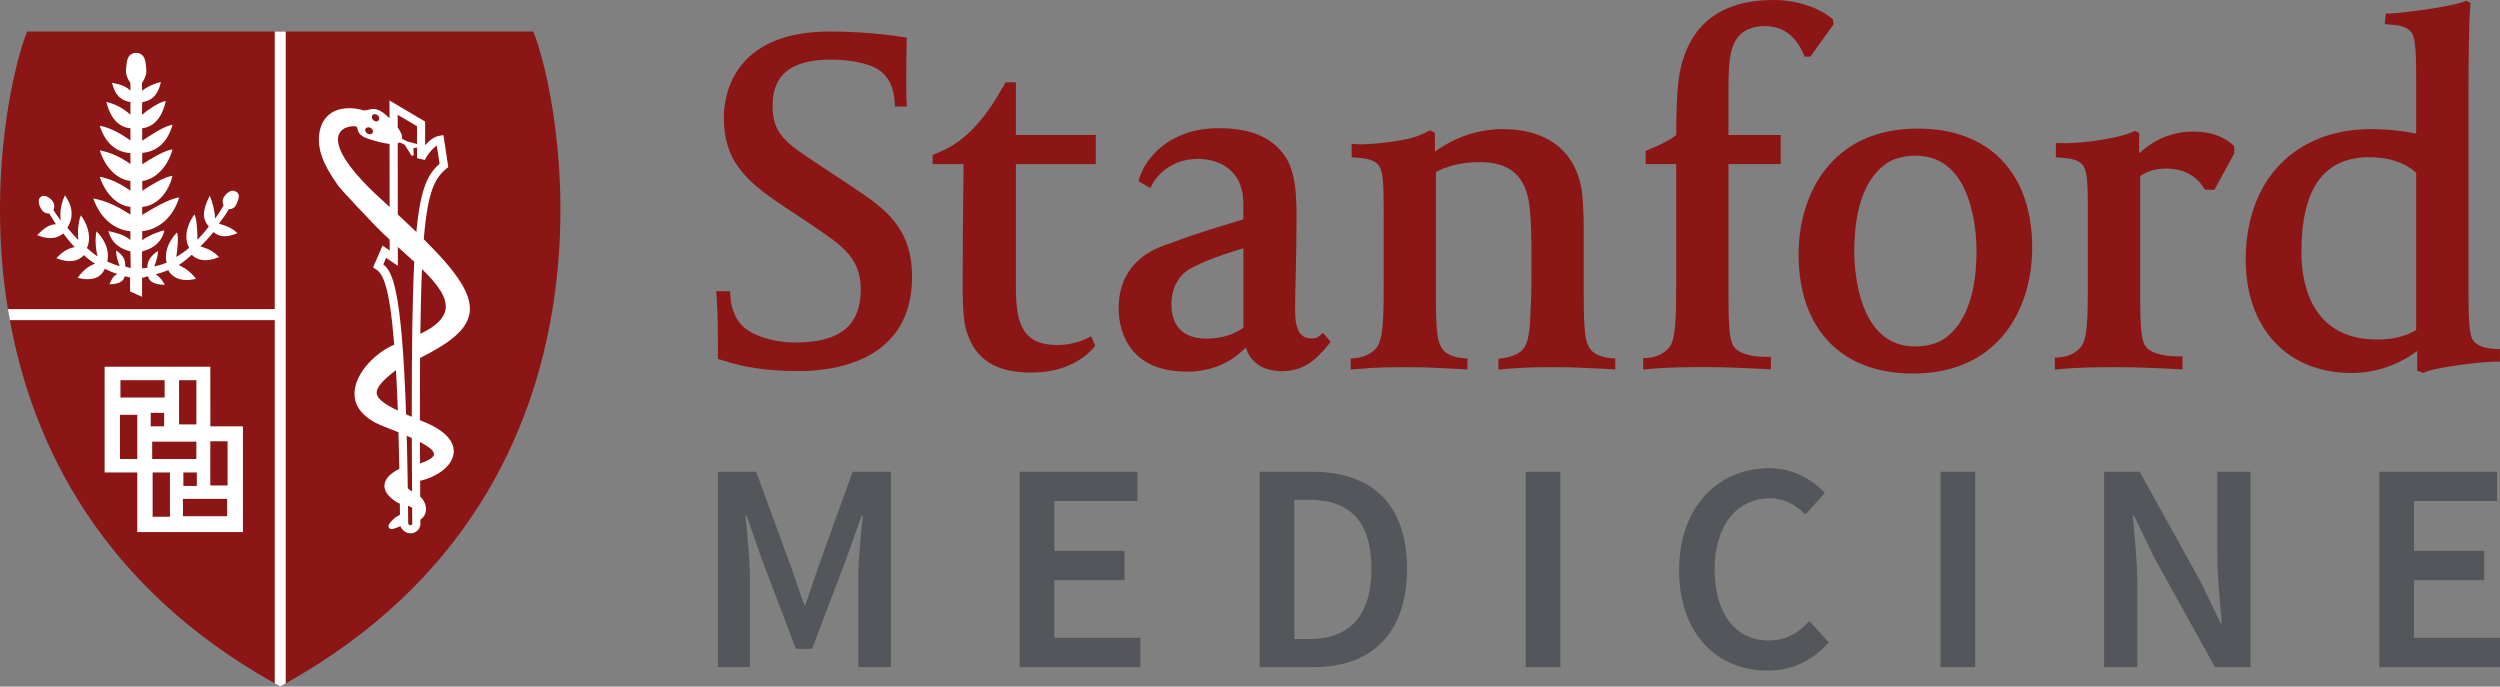 <?xml version="1.0" encoding="UTF-8"?><svg id="a" xmlns="http://www.w3.org/2000/svg" viewBox="0 0 137.384 37.73"><rect x="0" y="0" width="137.384" height="37.73" fill="#808080" stroke="none"/><g><path d="M130.753,25.924h6.467v1.608h-4.563v2.742h3.857v1.608h-3.857v3.169h4.727v1.608h-6.631v-10.734Z" style="fill:#53565a;"/><path d="M115.628,25.924h1.954l3.348,6.039,1.1,2.283h.066c-.082-1.1-.246-2.462-.246-3.66v-4.661h1.822v10.734h-1.953l-3.349-6.039-1.1-2.283h-.065c.083,1.133,.247,2.429,.247,3.627v4.695h-1.823v-10.734Z" style="fill:#53565a;"/><path d="M106.642,25.924h1.904v10.734h-1.904v-10.734Z" style="fill:#53565a;"/><path d="M97.23,25.727c1.296,0,2.379,.639,3.052,1.362l-1.067,1.183c-.543-.543-1.149-.887-1.97-.887-1.772,0-3.02,1.478-3.02,3.89,0,2.444,1.149,3.922,2.955,3.922,.952,0,1.641-.394,2.248-1.067l1.068,1.165c-.87,1.001-2.003,1.558-3.349,1.558-2.741,0-4.874-1.97-4.874-5.53,0-3.512,2.198-5.597,4.957-5.597Z" style="fill:#53565a;"/><path d="M83.844,25.924h1.904v10.734h-1.904v-10.734Z" style="fill:#53565a;"/><path d="M69.226,25.924h2.873c3.282,0,5.219,1.773,5.219,5.318,0,3.562-1.936,5.417-5.121,5.417h-2.971v-10.734Zm2.741,9.191c2.166,0,3.398-1.23,3.398-3.873,0-2.626-1.232-3.774-3.398-3.774h-.837v7.647h.837Z" style="fill:#53565a;"/><path d="M56.037,25.924h6.467v1.608h-4.563v2.742h3.857v1.608h-3.857v3.169h4.727v1.608h-6.631v-10.734Z" style="fill:#53565a;"/><path d="M39.451,25.924h2.101l1.938,5.285,.706,2.034h.066l.69-2.034,1.903-5.285h2.101v10.734h-1.788v-4.907c0-1.001,.147-2.428,.246-3.414h-.065l-.87,2.446-1.855,4.875h-.886l-1.855-4.875-.854-2.446h-.066c.099,.986,.246,2.413,.246,3.414v4.907h-1.756v-10.734Z" style="fill:#53565a;"/></g><g><path d="M65.238,20.424c-3.493,0-3.763-2.653-3.763-3.467,0-.957,.257-2.647,2.483-3.467,2.297-.845,2.789-.942,4.37-1.439v-.409c0-.766,0-.953-.152-1.427-.305-.911-1.179-1.483-2.364-1.483-1.744,0-2.459,1.331-2.464,1.344l-.139,.261-.647-.385,.064-.199c.315-1.002,1.581-2.708,4.347-2.708,1.798,0,2.968,.511,3.694,1.612,.54,.874,.583,2.082,.583,3.345,0,1.109-.027,2.345-.051,3.342-.016,.684-.029,1.278-.029,1.639,0,.911,.144,1.617,.903,1.617,.188,0,.317-.04,.421-.128l.208-.176,.425,.484-.142,.182c-.698,.842-1.362,1.435-2.546,1.435-1.025,0-1.735-.486-1.975-1.304-.569,.593-1.605,1.332-3.226,1.332Zm3.09-6.78c-1.717,.516-2.3,.803-2.832,1.072-.739,.374-1.124,1.133-1.124,2.025,0,.698,.248,1.867,1.923,1.867,.553,0,1.343-.102,2.033-.596v-4.367Z" style="fill:#8c1515;"/><path d="M43.892,20.391c-1.672,0-2.945-.183-4.253-.609l-.188-.061v-.937c0-1.247-.027-1.737-.053-2.134l-.037-.648,.76,.001,.016,.271c.032,.581,.227,1.153,.583,1.554,.548,.62,1.811,.994,2.983,.994,2.458,0,3.6-.93,3.6-2.927,0-1.711-1.057-2.421-2.516-3.408l-.234-.16-1.542-1.026c-2.144-1.421-3.234-2.558-3.234-4.83,0-1.112,.42-4.739,5.823-4.739,2.217,0,3.926,.291,3.999,.302l.233,.042-.008,.229c0,.007-.019,.711-.019,1.475,0,.602-.011,1.125,.011,1.667l.021,.404h-.655l-.016-.253c-.048-.687-.249-1.18-.625-1.558-.52-.521-1.669-.764-2.887-.764-2.863,0-3.197,1.473-3.197,2.575,0,1.52,.779,2.034,2.48,3.158l1.953,1.294c1.664,1.109,3.231,2.157,3.231,4.915,0,4.67-4.355,5.175-6.228,5.175Z" style="fill:#8c1515;"/><path d="M56.693,20.473c-1.994,0-3.098-.712-3.588-2.303-.203-.633-.203-1.88-.203-2.627,0-2.059,.019-3.713,.04-5.626l.011-.898h-1.701v-.506l.166-.068c.792-.327,1.095-.55,1.445-.821,1.239-.961,2.099-2.585,2.113-2.609l.29-.492h.561v2.897h4.39v1.598h-4.39v6.768c0,2.021,.377,3.175,2.292,3.175,.889,0,1.573-.345,1.578-.35l.265-.136,.226,.524-.111,.126c-.045,.051-1.04,1.349-3.382,1.349Z" style="fill:#8c1515;"/><path d="M74.226,20.311v-.612l.248-.019c.216-.019,.762-.104,1.143-.535,.398-.444,.422-1.544,.422-3.739v-3.683c0-1.585-.024-2.264-.254-2.609-.263-.38-.846-.42-1.156-.442-.04-.001-.075-.007-.107-.008l-.246-.025v-.738l.291,.023c.051,.007,.115,.007,.198,.007,.398,0,1.338-.053,2.329-.246,.758-.12,1.199-.382,1.359-.457l.147-.068,.254,.151v1.024c.651-.482,1.958-1.239,3.735-1.239,2.323,0,3.841,1.086,4.274,3.056,.123,.489,.169,1.675,.169,2.307v3.761c0,2.128,.083,2.725,.481,3.098,.201,.184,.625,.337,.997,.361l.254,.019v.601l-.639-.033c-.925-.047-1.721-.089-2.558-.089-.952,0-1.775,0-2.924,.107l-.299,.029v-.596l.233-.032c.5-.077,.847-.219,1.069-.44,.417-.418,.439-1.409,.47-2.265,.005-.142,.011-.291,.019-.446,.024-.481,.024-1.494,.024-2.235,0-.965,0-1.962-.104-2.947-.193-1.666-1.061-2.442-2.737-2.442-1.149,0-1.868,.263-2.412,.543v6.768c0,2.128,.087,2.725,.485,3.098,.203,.184,.623,.337,.997,.361l.253,.019v.601l-.686-.035c-.893-.047-1.667-.088-2.479-.088-.931,0-1.806,0-2.959,.107l-.291,.029Z" style="fill:#8c1515;"/><path d="M90.299,20.311v-.625l.251-.019c.219-.016,.764-.102,1.144-.531,.401-.445,.42-1.534,.42-3.73v-6.388h-1.679v-.723l.168-.071c.73-.301,1.179-.54,1.51-.798,.003-1.143,.037-2.615,.193-3.417,.51-2.659,2.248-4.009,5.172-4.009,1.254,0,2.451,.418,3.146,.982l.099,.08,.04,.274-1.28,1.777-.307,.003-.07-.16c-.489-1.093-1.2-1.521-2.17-1.521-.404,0-.957,.12-1.299,.464-.559,.556-.652,1.386-.652,3.03v2.491h2.871v1.598h-2.871v7.147c0,1.701,.056,2.53,.278,2.863,.361,.543,1.457,.584,1.78,.584h.273v.685l-.286-.016c-1.419-.073-2.475-.107-3.237-.107-.957,0-2.045,0-3.197,.107l-.297,.029Z" style="fill:#8c1515;"/><path d="M105.12,20.527c-3.932,0-6.281-2.451-6.281-6.554,0-3.186,1.716-6.907,6.554-6.907,3.934,0,6.284,2.451,6.284,6.553,0,3.187-1.716,6.908-6.556,6.908Zm.163-11.972c-.759,0-1.374,.196-1.823,.585-1.037,.867-1.561,2.448-1.561,4.695,0,.869,.16,5.203,3.333,5.203,.756,0,1.374-.199,1.828-.585,1.032-.867,1.556-2.448,1.556-4.696,0-.869-.16-5.201-3.333-5.201Z" style="fill:#8c1515;"/><path d="M112.92,20.311v-.652l.251-.021c.219-.013,.77-.099,1.147-.532,.401-.444,.417-1.503,.417-3.699v-3.683c0-1.585-.021-2.264-.248-2.609-.265-.38-.845-.42-1.157-.442-.037-.001-.075-.007-.102-.008l-.251-.025v-.78l.278,.005c.048,.004,.131,.005,.211,.005,.401,0,1.339-.049,2.328-.243,.625-.104,1.165-.265,1.382-.368l.15-.067,.227,.119v1.12c.618-.583,1.596-1.2,2.98-1.2,.901,0,1.628,.241,2.157,.718l.088,.082v.406l-1.085,1.989h-.521l-.08-.126c-.302-.473-.906-1.037-2.077-1.037-.534,0-.997,.134-1.406,.409v6.495c0,1.701,.056,2.505,.278,2.836,.363,.54,1.454,.583,1.777,.583h.27v.714l-.283-.016c-1.417-.073-2.475-.107-3.237-.107-.957,0-2.042,0-3.194,.107l-.299,.029Z" style="fill:#8c1515;"/><path d="M133.18,20.49l-.345-.115v-1.085c-.639,.473-1.906,1.208-3.6,1.208-3.539,0-5.827-2.454-5.827-6.254,0-1.26,.249-2.459,.706-3.469,1.077-2.339,3.322-3.679,6.147-3.679,1.037,0,1.965,.128,2.518,.247v-2.74c0-1.606-.021-2.462-.251-2.808-.262-.376-.826-.418-1.131-.441-.04-.001-.075-.004-.104-.008l-.243-.024,.056-.579h.273c.061,0,1.55-.123,2.761-.361,.508-.083,1.01-.197,1.272-.293l.128-.048,.222,.132-.011,.126c-.086,1.062-.099,3.333-.099,5.034V15.841c0,1.57,.021,2.542,.248,2.854,.267,.384,.829,.448,1.133,.472,.04,.001,.077,.003,.107,.008l.243,.009v.692h-.27c-.289,0-1.414,.079-2.502,.266-.625,.102-1.088,.192-1.315,.297l-.118,.051Zm-2.975-11.851c-2.51,0-3.736,1.719-3.736,5.253,0,1.433,.406,4.764,4.148,4.764h.12c.454,0,1.302-.067,2.042-.525V9.501c-.211-.209-.992-.862-2.574-.862Z" style="fill:#8c1515;"/></g><g><path d="M29.301,1.732H1.498C.802,3.355-.754,9.695,.433,16.988c.033,.2,.072,.402,.109,.604,1.27,6.96,5.099,14.678,14.556,19.961,.103,.058,.197,.119,.302,.176,.104-.057,.198-.119,.302-.176C35.409,26.543,30.674,4.938,29.301,1.732Z" style="fill:#8c1515;"/><path d="M15.098,1.732v15.256H.433c.033,.2,.072,.402,.109,.604H15.098v19.961c.103,.058,.197,.119,.302,.176,.104-.057,.198-.119,.302-.176V1.732h-.603Z" style="fill:#fff;"/><path d="M7.801,4.561l.007,.43c.286-.232,.702-.416,1.033-.484-.182,.824-.587,1.033-1.026,1.108l-.016,.693c.358-.288,.9-.678,1.313-.762-.234,1.046-.739,1.427-1.299,1.507l.002,.682c.446-.288,1.15-.793,1.666-.878-.296,1.061-.953,1.48-1.664,1.546l.001,.627c.447-.288,1.147-.74,1.663-.823-.284,1.026-.977,1.647-1.661,1.743l.001,.531c.447-.289,1.144-.74,1.66-.822-.27,1.074-.953,1.652-1.668,1.714v.435c.538-.317,1.417-.87,2.037-.963-.353,1.154-1.188,1.78-2.035,1.86v.497c.286-.231,.892-.481,1.223-.547-.176,.788-.811,1.057-1.23,1.161l-.002,.93c.1-.003,.197-.021,.297-.033-.028-.323,.161-.655,.58-.922,.019,.247-.123,.609-.203,.853,.226-.051,.449-.113,.673-.21-.12-.471,.037-1.117,.577-1.664,.1,.363,.008,.958-.042,1.352,.237-.145,.478-.303,.708-.504-.259-.447-.212-1.141,.293-1.839,.148,.342,.156,1.002,.161,1.4,.204-.216,.425-.464,.622-.727-.357-.434-.369-.854,.055-1.698,.148,.342,.283,.855,.289,1.254,.184-.237,.314-.436,.47-.721-.092-.219-.048-.383,.064-.525,.156-.197,.393-.366,.602-.237,.294,.134,.147,.456,.044,.692-.074,.167-.198,.28-.418,.275-.148,.269-.363,.561-.547,.796,.428,.135,.729,.235,1.015,.527-.627,.262-1.004,.2-1.318-.061-.203,.271-.5,.563-.712,.786,.413,.128,.684,.244,1.023,.587-.687,.287-1.195,.198-1.499-.126-.239,.204-.467,.416-.713,.56,.406,.207,.7,.427,.946,.765-.783,.179-1.297-.043-1.526-.481-.231,.094-.448,.172-.682,.216,.224,.192,.376,.34,.487,.59-.536-.014-.84-.139-.919-.468-.108,.01-.216,.082-.325,.081v1.047l-.659-.293v-.768c-.066-.006-.223-.059-.287-.071-.096,.31-.331,.431-.846,.443,.114-.255,.175-.435,.435-.569-.239-.061-.459-.176-.694-.283-.204,.486-.665,.691-1.492,.502,.244-.339,.548-.642,.962-.783-.212-.131-.406-.264-.616-.467-.301,.338-.813,.455-1.515,.163,.287-.294,.574-.526,1.01-.609-.22-.218-.423-.483-.632-.748-.314,.275-.786,.365-1.429,.095,.288-.293,.617-.604,1.031-.599-.127-.18-.238-.385-.371-.594-.137-.004-.254-.001-.394-.178-.153-.195-.297-.614-.042-.747,.155-.135,.519,.062,.641,.283,.11,.2,.07,.32,.03,.461,.129,.201,.273,.401,.403,.58-.089-.578,.073-1.058,.223-1.399,.518,.72,.423,1.342,.134,1.784,.216,.265,.397,.464,.61,.68-.062-.406-.012-1.018,.136-1.36,.483,.666,.549,1.348,.328,1.796,.203,.172,.391,.334,.592,.462-.11-.382-.159-1.015-.059-1.379,.545,.554,.714,1.182,.587,1.656,.232,.107,.457,.198,.69,.253-.11-.227-.217-.613-.198-.858,.409,.26,.513,.563,.495,.882,.065,.007,.239,.085,.301,.088l-.015-.919c-.402-.103-1.01-.337-1.209-1.116,.377,.089,.861,.181,1.209,.492v-.485c-.814-.069-1.637-.646-2.042-1.8,.708,.122,1.389,.46,2.042,.886l.001-.426c-.711-.053-1.383-.713-1.685-1.652,.591,.111,1.139,.378,1.684,.767v-.537c-.668-.074-1.351-.64-1.684-1.681,.591,.111,1.139,.364,1.684,.752v-.6c-.688-.049-1.341-.433-1.684-1.503,.591,.111,1.139,.419,1.684,.808v-.668c-.543-.062-1.054-.397-1.325-1.452,.472,.112,.89,.314,1.325,.703l.001-.694c-.418-.074-.804-.241-1.014-1.057,.285,.066,.63,.081,1.017,.426l-.006-.418c-.317-.469-.247-.677-.21-1.05,.036-.34,.161-.59,.527-.607,.365,.017,.489,.267,.527,.607,.038,.373,.108,.581-.209,1.05" style="fill:#fff;"/><g><path d="M23.289,13.147c.213-2.634,.603-3.352,1.248-3.888l.097-.081-.266-1.753-.224,.037c-.293,.048-.566,.272-.78,.514l-.003-1.297-1.957-1.157,.001,.975c-.15-.144-.282-.254-.339-.296-.198-.146-.374-.214-.554-.214-.106,0-.199,.024-.281,.045-.139,.037-.234,.066-.439-.021-.888-.179-1.576,.019-1.956,.555-.357,.504-.414,1.282-.149,2.032,.17,.482,.48,1.033,.923,1.637,.178,.245,1.737,1.888,2.082,2.24,.228,.233,.472,.463,.722,.692l0,.597-.393-.267-.52,1.203,.163,.102c.361,.225,.739,.851,1,4.138-.944,.391-2.149,1.506-2.182,2.651-.016,.549,.244,1.311,1.595,1.84,.26,.101,.541,.211,.821,.325,.017,.625,.033,1.296,.046,2.014-.27,.122-.717,.4-.803,.795-.077,.355,.141,.7,.649,1.025,.059,.038,.12,.061,.183,.085,.002,.199,.004,.41,.006,.617-.212,.104-.325,.182-.489,.369-.091,.103-.176,.215-.128,.321,.013,.027,.053,.092,.157,.092,.071,0,.172-.03,.362-.107,.05-.02,.092-.036,.128-.047,.097,.235,.31,.387,.554,.387,.262,0,.477-.175,.535-.438l.006-.025v-.025c-.001-.09-.001-.174-.002-.263,.186-.126,.299-.322,.308-.553,.011-.265-.113-.522-.317-.715-.002-.297-.003-.578-.005-.865,.867-.201,1.757-.766,1.841-1.516,.052-.467-.197-1.149-1.684-1.749-.059-.024-.113-.047-.17-.07-.002-1.254,.001-2.387,.009-3.414,1.54-.781,2.59-1.512,2.724-2.49,.14-1.02-.696-2.227-2.519-4.036Zm-2.316-2.175c-2.406-2.182-2.508-3.177-2.354-3.575,.179-.465,.796-.48,.921-.45,.076,.017,.08,.031,.103,.128,.038,.154,.094,.388,.557,.54,.514,.17,.909,.265,1.207,.293l.004,3.463c-.143-.131-.287-.262-.438-.399Zm2.876,13.995c-.005,.098-.12,.287-.766,.501-.002-.403-.003-.798-.005-1.18,.461,.241,.781,.478,.771,.678Zm-.934-18.032l.002,.979-.545-.145-.283-.145c.033-.178-.075-.403-.234-.623l-.001-.694,1.062,.628Zm-2.213,14.69c-.037-.305,.285-.697,1.058-1.285,.038,.657,.072,1.396,.101,2.222-.676-.323-1.121-.626-1.159-.937Zm1.65,2.322c.095,.041,.188,.082,.278,.124,.003,.918,.007,1.893,.014,2.934-.077-.042-.165-.102-.235-.173-.015-1.05-.034-2.01-.058-2.886Zm.08,4.826c-.003-.334-.006-.656-.01-.975,.098,.026,.175,.059,.228,.118,.002,.291,.004,.576,.006,.875-.03,.087-.155,.111-.225-.019Zm.196-5.87c-.106-.045-.211-.089-.312-.133-.234-6.882-.752-7.864-1.253-8.24l.155-.359,.645,.437-.001-1.037c.078,.069,.155,.141,.232,.21,.228,.203,.454,.405,.671,.605-.101,1.955-.14,4.676-.137,8.518Zm.252-10.157c-.314-.303-.655-.624-1.02-.962l-.005-3.905c.041-.014,.076-.033,.106-.056l.28,.136,.379,.605,.118-.037-.023-.384,.203-.041,.001,.59,.424,.098c.106-.216,.384-.611,.66-.793l.153,1.002c-.65,.575-1.049,1.335-1.276,3.748Zm1.603,4.262c-.081,.494-.538,.933-1.385,1.337,.019-1.4,.048-2.574,.093-3.556,.816,.794,1.402,1.545,1.292,2.22Z" style="fill:#fff;"/><path d="M20.367,7.025c-.038-.02-.08-.03-.122-.03-.071,0-.131,.031-.159,.084-.048,.088,0,.202,.112,.264,.041,.022,.084,.034,.127,.034,.069,0,.127-.031,.158-.088,.043-.088-.007-.203-.114-.262Z" style="fill:#8c1515;"/><path d="M20.759,6.342c-.046-.044-.107-.069-.168-.069-.048,0-.089,.017-.114,.044-.03,.03-.046,.071-.045,.116,.001,.059,.032,.123,.083,.169,.048,.045,.108,.071,.165,.071,.048,0,.09-.017,.119-.049,.029-.031,.044-.073,.042-.118-.003-.059-.033-.119-.083-.165Z" style="fill:#8c1515;"/></g><path d="M11.56,23.428l-.002-3.273H5.749v5.808h1.794v3.275h5.808v-5.81h-1.791Zm-1.719-2.534h.951v2.43h-.951v-2.43Zm.975,5.069v.739h-.739v-.739h.739Zm-4.197-5.069h2.429v.951h-2.429v-.951Zm.924,4.33h-.95v-2.429h.95v2.429Zm.739-2.535h.738v.74h-.738v-.74Zm.08,1.584h2.429v.951h-2.429v-.951Zm.977,4.122h-.951v-2.431h.951v2.431Zm3.142-.027h-2.428v-.952h2.428v.952Zm.026-1.69h-.95v-2.428h.95v2.428Z" style="fill:#fff;"/></g></svg>